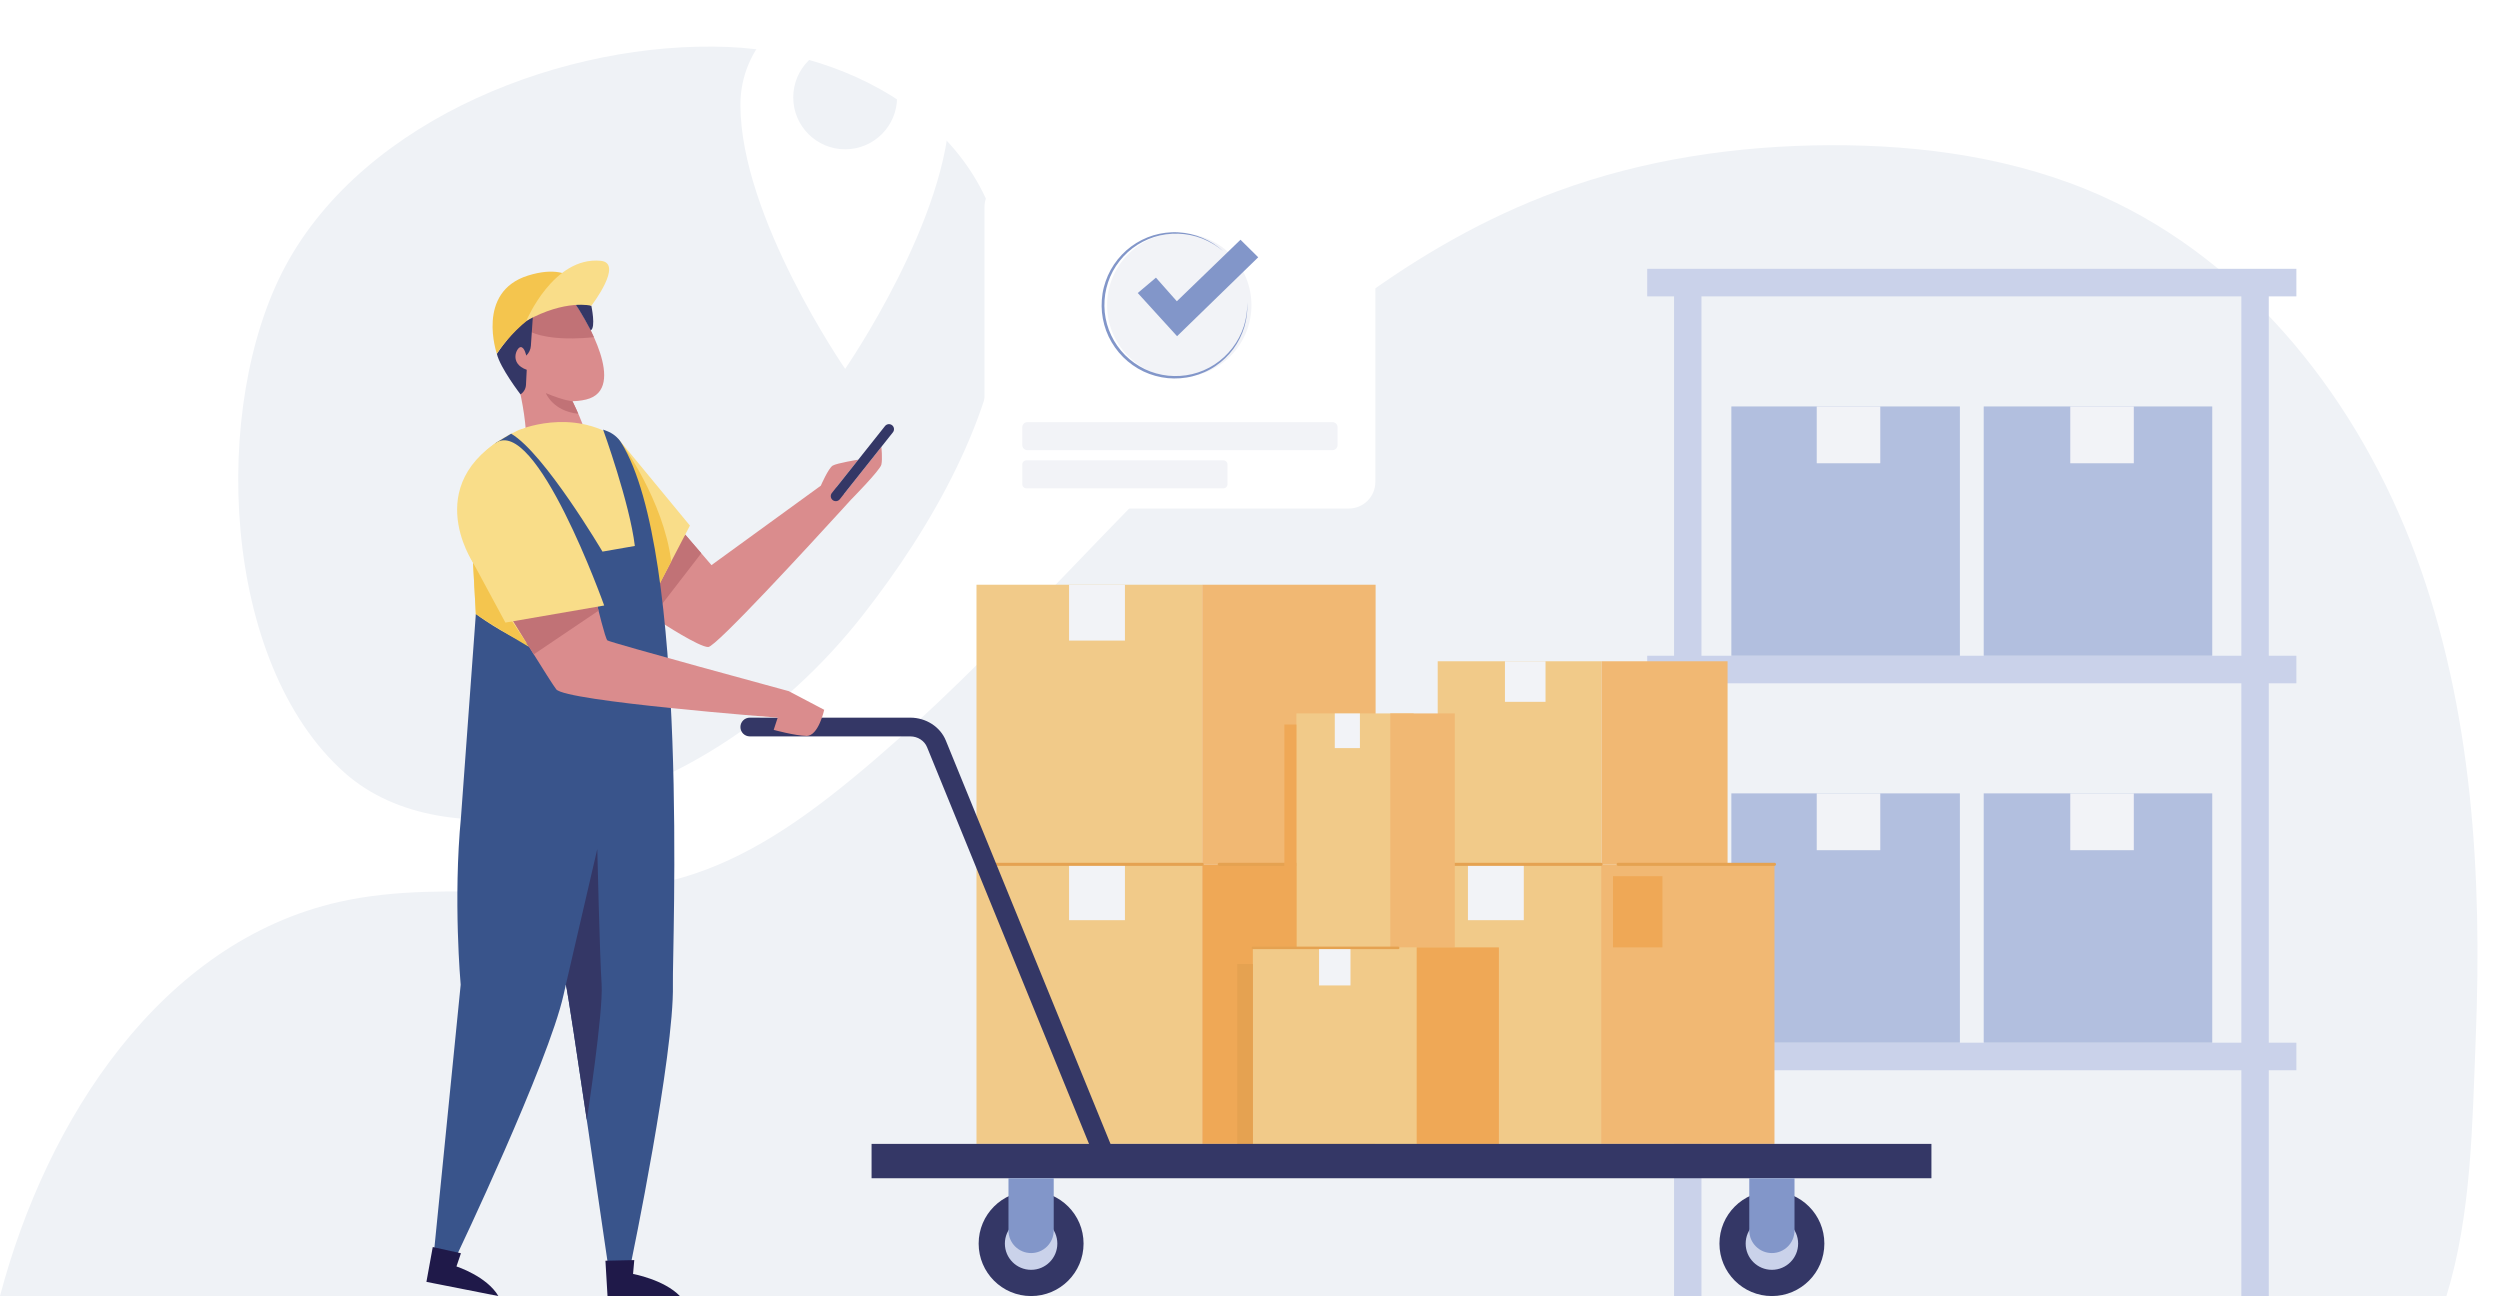 <?xml version="1.0" encoding="UTF-8"?> <svg xmlns="http://www.w3.org/2000/svg" xmlns:xlink="http://www.w3.org/1999/xlink" version="1.1" id="Layer_1" x="0px" y="0px" viewBox="0 0 2885.18 1495.74" style="enable-background:new 0 0 2885.18 1495.74;" xml:space="preserve"> <style type="text/css"> .st0{filter:url(#Adobe_OpacityMaskFilter);} .st1{filter:url(#Adobe_OpacityMaskFilter_00000117640150741231293500000015876787766481845645_);} .st2{mask:url(#SVGID_1_);fill:url(#SVGID_00000147185832548527273390000000589684023673879222_);} .st3{fill:#EFF2F6;} .st4{filter:url(#Adobe_OpacityMaskFilter_00000026865261472304929340000014920880753913468088_);} .st5{filter:url(#Adobe_OpacityMaskFilter_00000068661168734622868260000012407861883131621763_);} .st6{mask:url(#SVGID_00000094614370865135748510000009041615191982252440_);fill:url(#SVGID_00000150080943540359982420000010476022357264091285_);} .st7{fill:#CAD2EA;} .st8{fill:#B2BFDF;} .st9{fill:#F2F3F7;} .st10{fill:#FFFFFF;} .st11{fill:#F1CA89;} .st12{fill:#EFA856;} .st13{fill:#F1B873;} .st14{fill:#E5A251;} .st15{clip-path:url(#XMLID_00000094600849372839473960000017171180247509373058_);fill:#EFA856;} .st16{fill:#343766;} .st17{fill:#8296C9;} .st18{clip-path:url(#XMLID_00000076589708957798452260000003544899916839307659_);fill:#C17276;} .st19{fill:#F4C54E;} .st20{clip-path:url(#XMLID_00000078005246732780812740000000056089264837222812_);fill:#C17276;} .st21{fill:#DA8C8D;} .st22{fill:#C17276;} .st23{fill:#F9DD89;} .st24{clip-path:url(#XMLID_00000169531200972227488810000006993383055577760437_);fill:#F4C54E;} .st25{clip-path:url(#XMLID_00000176723160619149168570000002725121667447319466_);fill:#343766;} .st26{fill:#1F1949;} .st27{clip-path:url(#XMLID_00000165222084577947026980000000921905012668025511_);fill:#C17276;} </style> <g> <defs> <filter id="Adobe_OpacityMaskFilter" filterUnits="userSpaceOnUse" x="274.92" y="53.76" width="884.59" height="892.14"> <feFlood style="flood-color:white;flood-opacity:1" result="back"></feFlood> <feBlend in="SourceGraphic" in2="back" mode="normal"></feBlend> </filter> </defs> <mask maskUnits="userSpaceOnUse" x="274.92" y="53.76" width="884.59" height="892.14" id="SVGID_1_"> <g class="st0"> <defs> <filter id="Adobe_OpacityMaskFilter_00000023973334074895842130000016549612553107054727_" filterUnits="userSpaceOnUse" x="274.92" y="53.76" width="884.59" height="892.14"> <feFlood style="flood-color:white;flood-opacity:1" result="back"></feFlood> <feBlend in="SourceGraphic" in2="back" mode="normal"></feBlend> </filter> </defs> <mask maskUnits="userSpaceOnUse" x="274.92" y="53.76" width="884.59" height="892.14" id="SVGID_1_"> <g style="filter:url(#Adobe_OpacityMaskFilter_00000023973334074895842130000016549612553107054727_);"> </g> </mask> <linearGradient id="SVGID_00000035502965287388420600000012750715002644236429_" gradientUnits="userSpaceOnUse" x1="274.923" y1="499.831" x2="1159.516" y2="499.831"> <stop offset="5.175100e-04" style="stop-color:#333333"></stop> <stop offset="1" style="stop-color:#FFFFFF"></stop> </linearGradient> <path style="mask:url(#SVGID_1_);fill:url(#SVGID_00000035502965287388420600000012750715002644236429_);" d="M995.76,709.94 c-91.87,117.23-223.74,206.47-370.72,230.6c-78.99,12.97-167.18,4.54-227.11-48.54C254.7,765.13,242.98,467.56,329.55,306.77 c92.3-171.43,324.74-260.22,511.03-252.55c162.34,6.68,330.53,114.78,318.31,294.56C1150.03,479.03,1074.52,609.43,995.76,709.94 z"></path> </g> </mask> <path class="st3" d="M995.76,709.94c-91.87,117.23-223.74,206.47-370.72,230.6c-78.99,12.97-167.18,4.54-227.11-48.54 C254.7,765.13,242.98,467.56,329.55,306.77c92.3-171.43,324.74-260.22,511.03-252.55c162.34,6.68,330.53,114.78,318.31,294.56 C1150.03,479.03,1074.52,609.43,995.76,709.94z"></path> <defs> <filter id="Adobe_OpacityMaskFilter_00000159430984223449281350000016542416091395343540_" filterUnits="userSpaceOnUse" x="0" y="167.56" width="2859.22" height="1328.18"> <feFlood style="flood-color:white;flood-opacity:1" result="back"></feFlood> <feBlend in="SourceGraphic" in2="back" mode="normal"></feBlend> </filter> </defs> <mask maskUnits="userSpaceOnUse" x="0" y="167.56" width="2859.22" height="1328.18" id="SVGID_00000034071264171846102110000000459272513675190947_"> <g style="filter:url(#Adobe_OpacityMaskFilter_00000159430984223449281350000016542416091395343540_);"> <defs> <filter id="Adobe_OpacityMaskFilter_00000000932642986674612240000004199861077903012757_" filterUnits="userSpaceOnUse" x="0" y="167.56" width="2859.22" height="1328.18"> <feFlood style="flood-color:white;flood-opacity:1" result="back"></feFlood> <feBlend in="SourceGraphic" in2="back" mode="normal"></feBlend> </filter> </defs> <mask maskUnits="userSpaceOnUse" x="0" y="167.56" width="2859.22" height="1328.18" id="SVGID_00000034071264171846102110000000459272513675190947_"> <g style="filter:url(#Adobe_OpacityMaskFilter_00000000932642986674612240000004199861077903012757_);"> </g> </mask> <linearGradient id="SVGID_00000115503187736900772750000002119539205440695940_" gradientUnits="userSpaceOnUse" x1="0" y1="831.649" x2="2859.221" y2="831.649"> <stop offset="5.175100e-04" style="stop-color:#333333"></stop> <stop offset="1" style="stop-color:#FFFFFF"></stop> </linearGradient> <path style="mask:url(#SVGID_00000034071264171846102110000000459272513675190947_);fill:url(#SVGID_00000115503187736900772750000002119539205440695940_);" d=" M0,1495.74h2823.34c29.05-94.34,29.86-198.57,33.83-297.2c7.57-188.33-3.8-380.67-69.14-557.46 c-65.34-176.8-190.19-337.61-362.18-414.72c-98.07-43.97-207.06-59.27-314.54-58.78c-106.7,0.48-213.89,16.27-314.03,53.1 c-334.01,122.85-539.02,452.2-814.02,678.1c-58.46,48.02-122.05,92.37-194.66,113.63c-127.77,37.4-267.11-0.8-397,28.41 C185.85,1087.08,53.74,1291.81,0,1495.74z"></path> </g> </mask> <path class="st3" d="M0,1495.74h2823.34c29.05-94.34,29.86-198.57,33.83-297.2c7.57-188.33-3.8-380.67-69.14-557.46 c-65.34-176.8-190.19-337.61-362.18-414.72c-98.07-43.97-207.06-59.27-314.54-58.78c-106.7,0.48-213.89,16.27-314.03,53.1 c-334.01,122.85-539.02,452.2-814.02,678.1c-58.46,48.02-122.05,92.37-194.66,113.63c-127.77,37.4-267.11-0.8-397,28.41 C185.85,1087.08,53.74,1291.81,0,1495.74z"></path> <g> <g> <g> <rect x="1900.99" y="310.24" class="st7" width="749.2" height="31.8"></rect> <rect x="1900.99" y="756.78" class="st7" width="749.2" height="31.8"></rect> <rect x="1900.99" y="1203.33" class="st7" width="749.2" height="31.8"></rect> </g> <g> <rect x="2586.69" y="335.49" class="st7" width="31.63" height="1160.24"></rect> <rect x="1931.99" y="335.49" class="st7" width="31.63" height="1160.24"></rect> </g> </g> <g> <g> <rect x="1998.1" y="469.07" class="st8" width="263.75" height="287.71"></rect> <rect x="2289.34" y="469.07" class="st8" width="263.75" height="287.71"></rect> </g> <rect x="2096.65" y="469.07" class="st9" width="73.31" height="65.56"></rect> <rect x="2389.25" y="469.07" class="st9" width="73.31" height="65.56"></rect> </g> <g> <g> <rect x="1998.1" y="915.62" class="st8" width="263.75" height="287.71"></rect> <rect x="2289.34" y="915.62" class="st8" width="263.75" height="287.71"></rect> </g> <rect x="2096.65" y="915.62" class="st9" width="73.31" height="65.56"></rect> <rect x="2389.25" y="915.62" class="st9" width="73.31" height="65.56"></rect> </g> </g> <g> <g> <path class="st10" d="M975.37,0c-66.76,0-120.88,54.12-120.88,120.88c0,129.77,120.88,304.81,120.88,304.81 s120.88-175.05,120.88-304.81C1096.25,54.12,1042.13,0,975.37,0z M975.37,172.31c-33.09,0-59.91-26.82-59.91-59.91 c0-33.09,26.82-59.91,59.91-59.91c33.09,0,59.91,26.82,59.91,59.91C1035.28,145.49,1008.46,172.31,975.37,172.31z"></path> </g> </g> <g> <g> <g> <g> <g> <rect x="1126.94" y="997.48" class="st11" width="260.49" height="322.66"></rect> <rect x="1387.43" y="997.48" class="st12" width="200.12" height="322.66"></rect> <rect x="1233.79" y="997.48" class="st9" width="64.46" height="64.46"></rect> </g> <g> <rect x="1126.94" y="674.82" class="st11" width="260.49" height="322.66"></rect> <rect x="1387.43" y="674.82" class="st13" width="200.12" height="322.66"></rect> <rect x="1233.79" y="674.82" class="st9" width="64.46" height="64.46"></rect> </g> <g> <path class="st14" d="M1387.43,999.26h-241.06c-0.98,0-1.78-0.8-1.78-1.78c0-0.98,0.8-1.78,1.78-1.78h241.06 c0.98,0,1.78,0.8,1.78,1.78C1389.21,998.46,1388.41,999.26,1387.43,999.26z"></path> <path class="st14" d="M1587.55,999.26h-180.43c-0.98,0-1.78-0.8-1.78-1.78c0-0.98,0.8-1.78,1.78-1.78h180.43 c0.98,0,1.78,0.8,1.78,1.78C1589.33,998.46,1588.54,999.26,1587.55,999.26z"></path> </g> <g> <rect x="1587.26" y="997.48" class="st11" width="260.49" height="322.66"></rect> <g> <defs> <rect id="XMLID_324_" x="1847.75" y="997.48" width="200.12" height="322.66"></rect> </defs> <use xlink:href="#XMLID_324_" style="overflow:visible;fill:#F1B873;"></use> <clipPath id="XMLID_00000062165451071994196690000010839160893187245470_"> <use xlink:href="#XMLID_324_" style="overflow:visible;"></use> </clipPath> <rect x="1861.53" y="1011.17" style="clip-path:url(#XMLID_00000062165451071994196690000010839160893187245470_);fill:#EFA856;" width="57.07" height="82.18"></rect> </g> <rect x="1694.11" y="997.48" class="st9" width="64.46" height="64.46"></rect> </g> <g> <rect x="1659.21" y="763.14" class="st11" width="189.19" height="234.34"></rect> <rect x="1848.4" y="763.14" class="st13" width="145.35" height="234.34"></rect> <rect x="1736.82" y="763.14" class="st9" width="46.82" height="46.82"></rect> </g> <g> <path class="st14" d="M1847.75,999.26h-241.06c-0.98,0-1.78-0.8-1.78-1.78c0-0.98,0.8-1.78,1.78-1.78h241.06 c0.98,0,1.78,0.8,1.78,1.78C1849.52,998.46,1848.73,999.26,1847.75,999.26z"></path> <path class="st14" d="M2047.87,999.26h-180.43c-0.98,0-1.78-0.8-1.78-1.78c0-0.98,0.8-1.78,1.78-1.78h180.43 c0.98,0,1.78,0.8,1.78,1.78C2049.65,998.46,2048.85,999.26,2047.87,999.26z"></path> </g> <g> <g> <rect x="1496.15" y="823.33" class="st11" width="135.29" height="270.03"></rect> <rect x="1604.49" y="823.33" class="st13" width="74.48" height="270.03"></rect> <rect x="1540.43" y="823.33" class="st9" width="29.01" height="40.02"></rect> </g> <rect x="1482.25" y="836.15" class="st12" width="13.9" height="257.2"></rect> </g> <g> <g> <rect x="1445.9" y="1093.92" class="st11" width="189.05" height="226.21"></rect> <rect x="1634.95" y="1093.35" class="st12" width="94.89" height="226.78"></rect> <path class="st14" d="M1613.58,1095.4H1445.9c-0.82,0-1.48-0.66-1.48-1.48s0.66-1.48,1.48-1.48h167.68 c0.82,0,1.48,0.66,1.48,1.48S1614.4,1095.4,1613.58,1095.4z"></path> <rect x="1522.3" y="1095.4" class="st9" width="36.25" height="41.87"></rect> </g> <rect x="1427.89" y="1112.54" class="st14" width="18.01" height="207.6"></rect> </g> </g> <g> <rect x="1005.85" y="1320.13" class="st16" width="1223.16" height="39.65"></rect> <g> <g> <g> <circle class="st16" cx="1189.97" cy="1435.2" r="60.54"></circle> <circle class="st7" cx="1189.97" cy="1435.2" r="30.27"></circle> </g> <path class="st17" d="M1189.97,1446.13L1189.97,1446.13c-14.42,0-26.11-11.69-26.11-26.11v-60.23h52.21v60.23 C1216.07,1434.44,1204.39,1446.13,1189.97,1446.13z"></path> </g> <g> <g> <circle class="st16" cx="2044.9" cy="1435.2" r="60.54"></circle> <circle class="st7" cx="2044.9" cy="1435.2" r="30.27"></circle> </g> <path class="st17" d="M2044.9,1446.13L2044.9,1446.13c-14.42,0-26.11-11.69-26.11-26.11v-60.23h52.21v60.23 C2071.01,1434.44,2059.32,1446.13,2044.9,1446.13z"></path> </g> </g> </g> </g> <g> <path class="st16" d="M1265.96,1342.55l-196.03-480.17c-3.03-7.51-10.8-12.53-19.35-12.53H865.3c-5.97,0-10.81-4.84-10.81-10.81 l0,0c0-5.97,4.84-10.81,10.81-10.81h185.28c18.14,0,34.62,10.65,41.01,26.5l196.02,480.12L1265.96,1342.55z"></path> </g> </g> <g> <g> <defs> <path id="XMLID_323_" d="M1017.16,515.71l-43.06,54.23l-8.33-7.37l-0.4-0.36l25.19-31.73c0,0-24.43,3.94-29.46,6.81 c-5.03,2.87-13.82,23.23-13.82,23.23L821.1,652.18l-30.3-35.22l-39.81,52.58l12.55,48.96c0,0,43.17,28.23,53.79,28.23 c8.89,0,118.02-118.79,153.5-157.68l0,0l0.07-0.07c6.9-7.57,11.02-12.11,11.02-12.11s33.76-34.18,35.24-40.64 C1018.64,529.75,1017.16,515.71,1017.16,515.71z"></path> </defs> <use xlink:href="#XMLID_323_" style="overflow:visible;fill:#DA8C8D;"></use> <clipPath id="XMLID_00000127759106117741381720000011939978319963192249_"> <use xlink:href="#XMLID_323_" style="overflow:visible;"></use> </clipPath> <polyline style="clip-path:url(#XMLID_00000127759106117741381720000011939978319963192249_);fill:#C17276;" points=" 810.02,637.58 754.08,710.09 741.53,680.18 783.94,603.23 821.1,652.18 "></polyline> </g> <path class="st16" d="M960.97,577.13L960.97,577.13c-2.52-2-2.94-5.66-0.94-8.18l61.34-77.26c2-2.52,5.66-2.94,8.18-0.94l0,0 c2.52,2,2.94,5.66,0.94,8.18l-61.34,77.26C967.15,578.71,963.48,579.13,960.97,577.13z"></path> <path class="st19" d="M597.99,706.34l-26.45,21.83c0,0-21.74-37.45-24.53-58.63c0,0,6.88,62.57,11.01,90.11 c4.47,29.8,121.31,28.09,121.31,28.09S643.74,770.39,597.99,706.34z"></path> <path class="st19" d="M670.18,659.99L670.18,659.99c13.67,23.08,49.36,67.51,49.36,67.51l-33.16-62.44 c-5.53-10.41-11.91-20.36-19.07-29.73l-44.67-58.46l45.96,80.36c0.46,0.83,0.95,1.69,1.48,2.59L670.18,659.99z"></path> <g> <g> <g> <g> <defs> <path id="XMLID_322_" d="M671.33,362.52c0,0,54.85,86.63,5.02,98.57c-49.82,11.94-96.37-35.51-90.25-76.2 C592.23,344.2,639.14,303.96,671.33,362.52z"></path> </defs> <use xlink:href="#XMLID_322_" style="overflow:visible;fill:#DA8C8D;"></use> <clipPath id="XMLID_00000150784065450083895690000003975153869053651369_"> <use xlink:href="#XMLID_322_" style="overflow:visible;"></use> </clipPath> <path style="clip-path:url(#XMLID_00000150784065450083895690000003975153869053651369_);fill:#C17276;" d="M685.41,389.11 c0,0-73.08,9.37-87.42-18.83c0,0,48.19-32.63,69.35-29.32C688.51,344.27,685.41,389.11,685.41,389.11"></path> </g> <path class="st21" d="M587.16,405.79c0,0,21.35,59.55,20.39,111.48c0,0,41.2,15.64,64.95,7.94 c23.75-7.7-33.9-102.83-33.9-102.83L587.16,405.79z"></path> </g> <path class="st22" d="M660.66,462.96c0,0-8.06,0.1-30.75-9.3c0,0,8.07,20.85,37.44,23.86 C667.35,477.52,663.29,468.26,660.66,462.96z"></path> </g> <path class="st16" d="M614.99,364.89l-2.31,34.18c-0.29,4.32-2.21,8.37-5.36,11.34l0,0c0,0-1.96-10.13-6.54-9.81 c-4.58,0.33-13.58,18.96,7.11,26.15l-0.87,17.4c-0.22,4.47-2.58,8.56-6.33,10.99l0,0c0,0-23.55-30.61-27.28-46.87 C573.41,408.28,590.96,380.18,614.99,364.89z"></path> <path class="st16" d="M682.45,352.87c0,0,5.41,25.35-0.74,28.42c0,0-12.78-24.55-19.05-31.85 C662.66,349.45,674.23,348.01,682.45,352.87z"></path> <g> <path class="st19" d="M573.41,408.28c0,0,42.04-67.74,104.62-62.75c0,0-8.17-46.46-68.71-27.5 C548.79,336.99,573.41,408.28,573.41,408.28z"></path> <path class="st23" d="M607.4,370.28c0,0,31.15-74.46,85.73-69.32c27.26,2.57-10.68,51.91-10.68,51.91 S652.98,345.01,607.4,370.28z"></path> </g> </g> <path class="st10" d="M605.7,493.21c0,0,14.96,39.98,66.8,32l-1.4,36.94c0,0-78.31-7.03-78.59-62.88L605.7,493.21z"></path> <path class="st10" d="M672.5,525.21l24.77,24.44c0,0,7.24-30.21-16.24-58.15l-8.41-1.09 C672.62,490.41,684.44,519.05,672.5,525.21z"></path> <g> <defs> <path id="XMLID_321_" d="M597.99,496.54c0,0,61.64-27.06,115.81,10.16l82.41,99.85l-34.47,66.24l-20.52,99.89H552.65 l-6.75-123.45C545.9,649.24,479.98,551.56,597.99,496.54z"></path> </defs> <use xlink:href="#XMLID_321_" style="overflow:visible;fill:#F9DD89;"></use> <clipPath id="XMLID_00000163071365603564639670000006260178363065130168_"> <use xlink:href="#XMLID_321_" style="overflow:visible;"></use> </clipPath> <path style="clip-path:url(#XMLID_00000163071365603564639670000006260178363065130168_);fill:#F4C54E;" d="M716.98,510.97 c0,0,48.62,65.89,57.69,136.92c9.08,71.02,0,0,0,0l-16.33,41.44l-20.59-108.85L716.98,510.97"></path> </g> <g> <defs> <path id="XMLID_320_" d="M716.98,510.97c-3.91-6.3-9.88-11.03-16.82-13.63l-4.15-1.56c0,0,30.71,84.67,36.64,134.29 l-37.34,6.53c0,0-67.05-113.61-105.38-136.08l-18.63,11.2c0,0,106.94,101.21,104.36,195.94c-2.58,94.73-126.5,0.92-126.5,0.92 l-17.08,233.64c-9.29,96.15-0.41,194.2-0.41,194.2l-30.52,305.45l25.91,7.16c0,0,105.77-222.06,123.32-300.88 c0.81-3.64,1.7-7.57,2.67-11.76c3.34,10.67,48.26,320.75,48.26,320.75l27.13-0.45c0,0,49.8-239.55,48.15-320.28 C775.7,1093.76,795.72,637.9,716.98,510.97z"></path> </defs> <use xlink:href="#XMLID_320_" style="overflow:visible;fill:#39548B;"></use> <clipPath id="XMLID_00000016043994314920395720000015491077852342932357_"> <use xlink:href="#XMLID_320_" style="overflow:visible;"></use> </clipPath> <path style="clip-path:url(#XMLID_00000016043994314920395720000015491077852342932357_);fill:#343766;" d="M653.03,1136.4 l36.28-156.57c0,0,2.85,123.93,4.99,155.99s-17.1,156.7-17.1,156.7L653.03,1136.4"></path> </g> <path class="st19" d="M545.9,649.24l64.85,97.49c0,0-46.24-26.99-61.61-38.14L545.9,649.24z"></path> <g> <path class="st26" d="M499.43,1439.17l32.53,7.19l-5.17,15.21c0,0,35.02,11.31,48.37,34.17l-83.05-16.38L499.43,1439.17z"></path> <path class="st26" d="M698.7,1454.96l33.3-0.73l-1.41,16c0,0,35.67,6.46,54.06,25.51h-83.53L698.7,1454.96z"></path> </g> <g> <g> <g> <defs> <path id="XMLID_319_" d="M689.4,699.22c0,0,9,37.43,11.54,39.82s209.36,58.6,209.36,58.6l-12.77,30.58 c0,0-244.78-18.76-255.61-32.71c-6.32-8.14-50.22-79.61-50.22-79.61L689.4,699.22z"></path> </defs> <use xlink:href="#XMLID_319_" style="overflow:visible;fill:#DA8C8D;"></use> <clipPath id="XMLID_00000068663507196661988960000015588264593667709100_"> <use xlink:href="#XMLID_319_" style="overflow:visible;"></use> </clipPath> <polygon style="clip-path:url(#XMLID_00000068663507196661988960000015588264593667709100_);fill:#C17276;" points=" 693.47,702.92 607.27,761.09 580.81,697.24 688.66,664.96 "></polygon> </g> </g> <path class="st21" d="M910.29,797.64l40.91,21.52c0,0-6.67,30.49-20.46,30.15s-37.84-6.99-37.84-6.99l4.62-14.1 C897.52,828.22,877.67,800.42,910.29,797.64z"></path> </g> <path class="st23" d="M697.27,698.8l-114.01,19.7l-37.37-69.26c0,0-47.22-84.76,25.39-137.51 C618.37,477.52,697.27,698.8,697.27,698.8z"></path> </g> </g> <g> <path id="XMLID_318_" class="st10" d="M1556.59,586.88h-389.77c-16.93,0-30.66-13.73-30.66-30.66V239.05 c0-16.93,13.73-30.66,30.66-30.66h389.77c16.93,0,30.66,13.73,30.66,30.66v317.16C1587.26,573.15,1573.53,586.88,1556.59,586.88z"></path> <g> <ellipse transform="matrix(0.707 -0.707 0.707 0.707 149.692 1065.607)" class="st9" cx="1361.15" cy="352.11" rx="83.3" ry="83.3"></ellipse> <path class="st17" d="M1439.44,348.75c0.27,4.75,0.12,9.53-0.42,14.26c-0.55,4.74-1.51,9.43-2.85,14.02 c-2.75,9.16-7.08,17.85-12.74,25.61c-5.7,7.73-12.76,14.46-20.73,19.86c-1.01,0.65-2.01,1.33-3.03,1.96l-3.12,1.83l-3.2,1.67 c-1.07,0.56-2.18,1.02-3.27,1.54c-4.41,1.96-8.98,3.54-13.66,4.73c-4.68,1.21-9.47,1.96-14.28,2.32 c-4.82,0.35-9.67,0.31-14.48-0.14c-9.62-0.97-19.1-3.52-27.87-7.66c-8.76-4.15-16.77-9.83-23.65-16.65 c-6.84-6.86-12.51-14.89-16.7-23.63c-4.17-8.76-6.72-18.26-7.71-27.9c-0.47-4.82-0.5-9.68-0.16-14.51 c0.34-4.83,1.06-9.64,2.27-14.33c2.39-9.38,6.32-18.38,11.73-26.41c5.39-8.03,12.15-15.13,19.91-20.88 c7.78-5.72,16.5-10.13,25.73-12.93c4.62-1.37,9.35-2.34,14.12-2.91c4.77-0.56,9.59-0.78,14.38-0.5 c9.59,0.53,19.06,2.68,27.88,6.38c4.41,1.85,8.65,4.07,12.67,6.64c4.01,2.59,7.79,5.51,11.29,8.73 c-3.61-3.1-7.48-5.88-11.55-8.31c-4.06-2.44-8.33-4.54-12.73-6.26c-8.82-3.43-18.2-5.31-27.62-5.58 c-9.42-0.29-18.86,1.04-27.8,3.86c-8.93,2.89-17.36,7.26-24.83,12.92c-7.44,5.69-13.89,12.64-19.05,20.43 c-5.17,7.79-8.89,16.51-11.11,25.56c-1.12,4.53-1.82,9.16-2.13,13.81c-0.31,4.65-0.27,9.33,0.2,13.98 c0.97,9.27,3.46,18.39,7.48,26.81c4,8.42,9.44,16.15,16.01,22.78c6.6,6.6,14.32,12.05,22.72,16.12 c8.41,4.05,17.53,6.59,26.82,7.6c4.65,0.47,9.34,0.54,14.01,0.26c4.67-0.28,9.32-0.95,13.87-2.06c9.1-2.19,17.85-5.9,25.71-11.04 c7.87-5.12,14.88-11.58,20.63-19.04c5.75-7.46,10.23-15.92,13.19-24.91c1.45-4.5,2.51-9.13,3.19-13.82 C1439.23,358.26,1439.55,353.5,1439.44,348.75z"></path> <polygon class="st17" points="1334.04,320.43 1358.15,347.68 1431.61,276.68 1452.07,296.92 1358.43,388 1313.06,338.16 "></polygon> </g> <g> <path class="st9" d="M1537.76,519.5h-352.1c-3.25,0-5.88-2.63-5.88-5.88v-20.57c0-3.25,2.63-5.88,5.88-5.88h352.1 c3.25,0,5.88,2.63,5.88,5.88v20.57C1543.64,516.86,1541.01,519.5,1537.76,519.5z"></path> <path class="st9" d="M1411.88,563.57h-227.34c-2.62,0-4.74-2.12-4.74-4.74v-22.84c0-2.62,2.12-4.74,4.74-4.74h227.34 c2.62,0,4.74,2.12,4.74,4.74v22.84C1416.62,561.45,1414.5,563.57,1411.88,563.57z"></path> </g> </g> </g> </svg> 